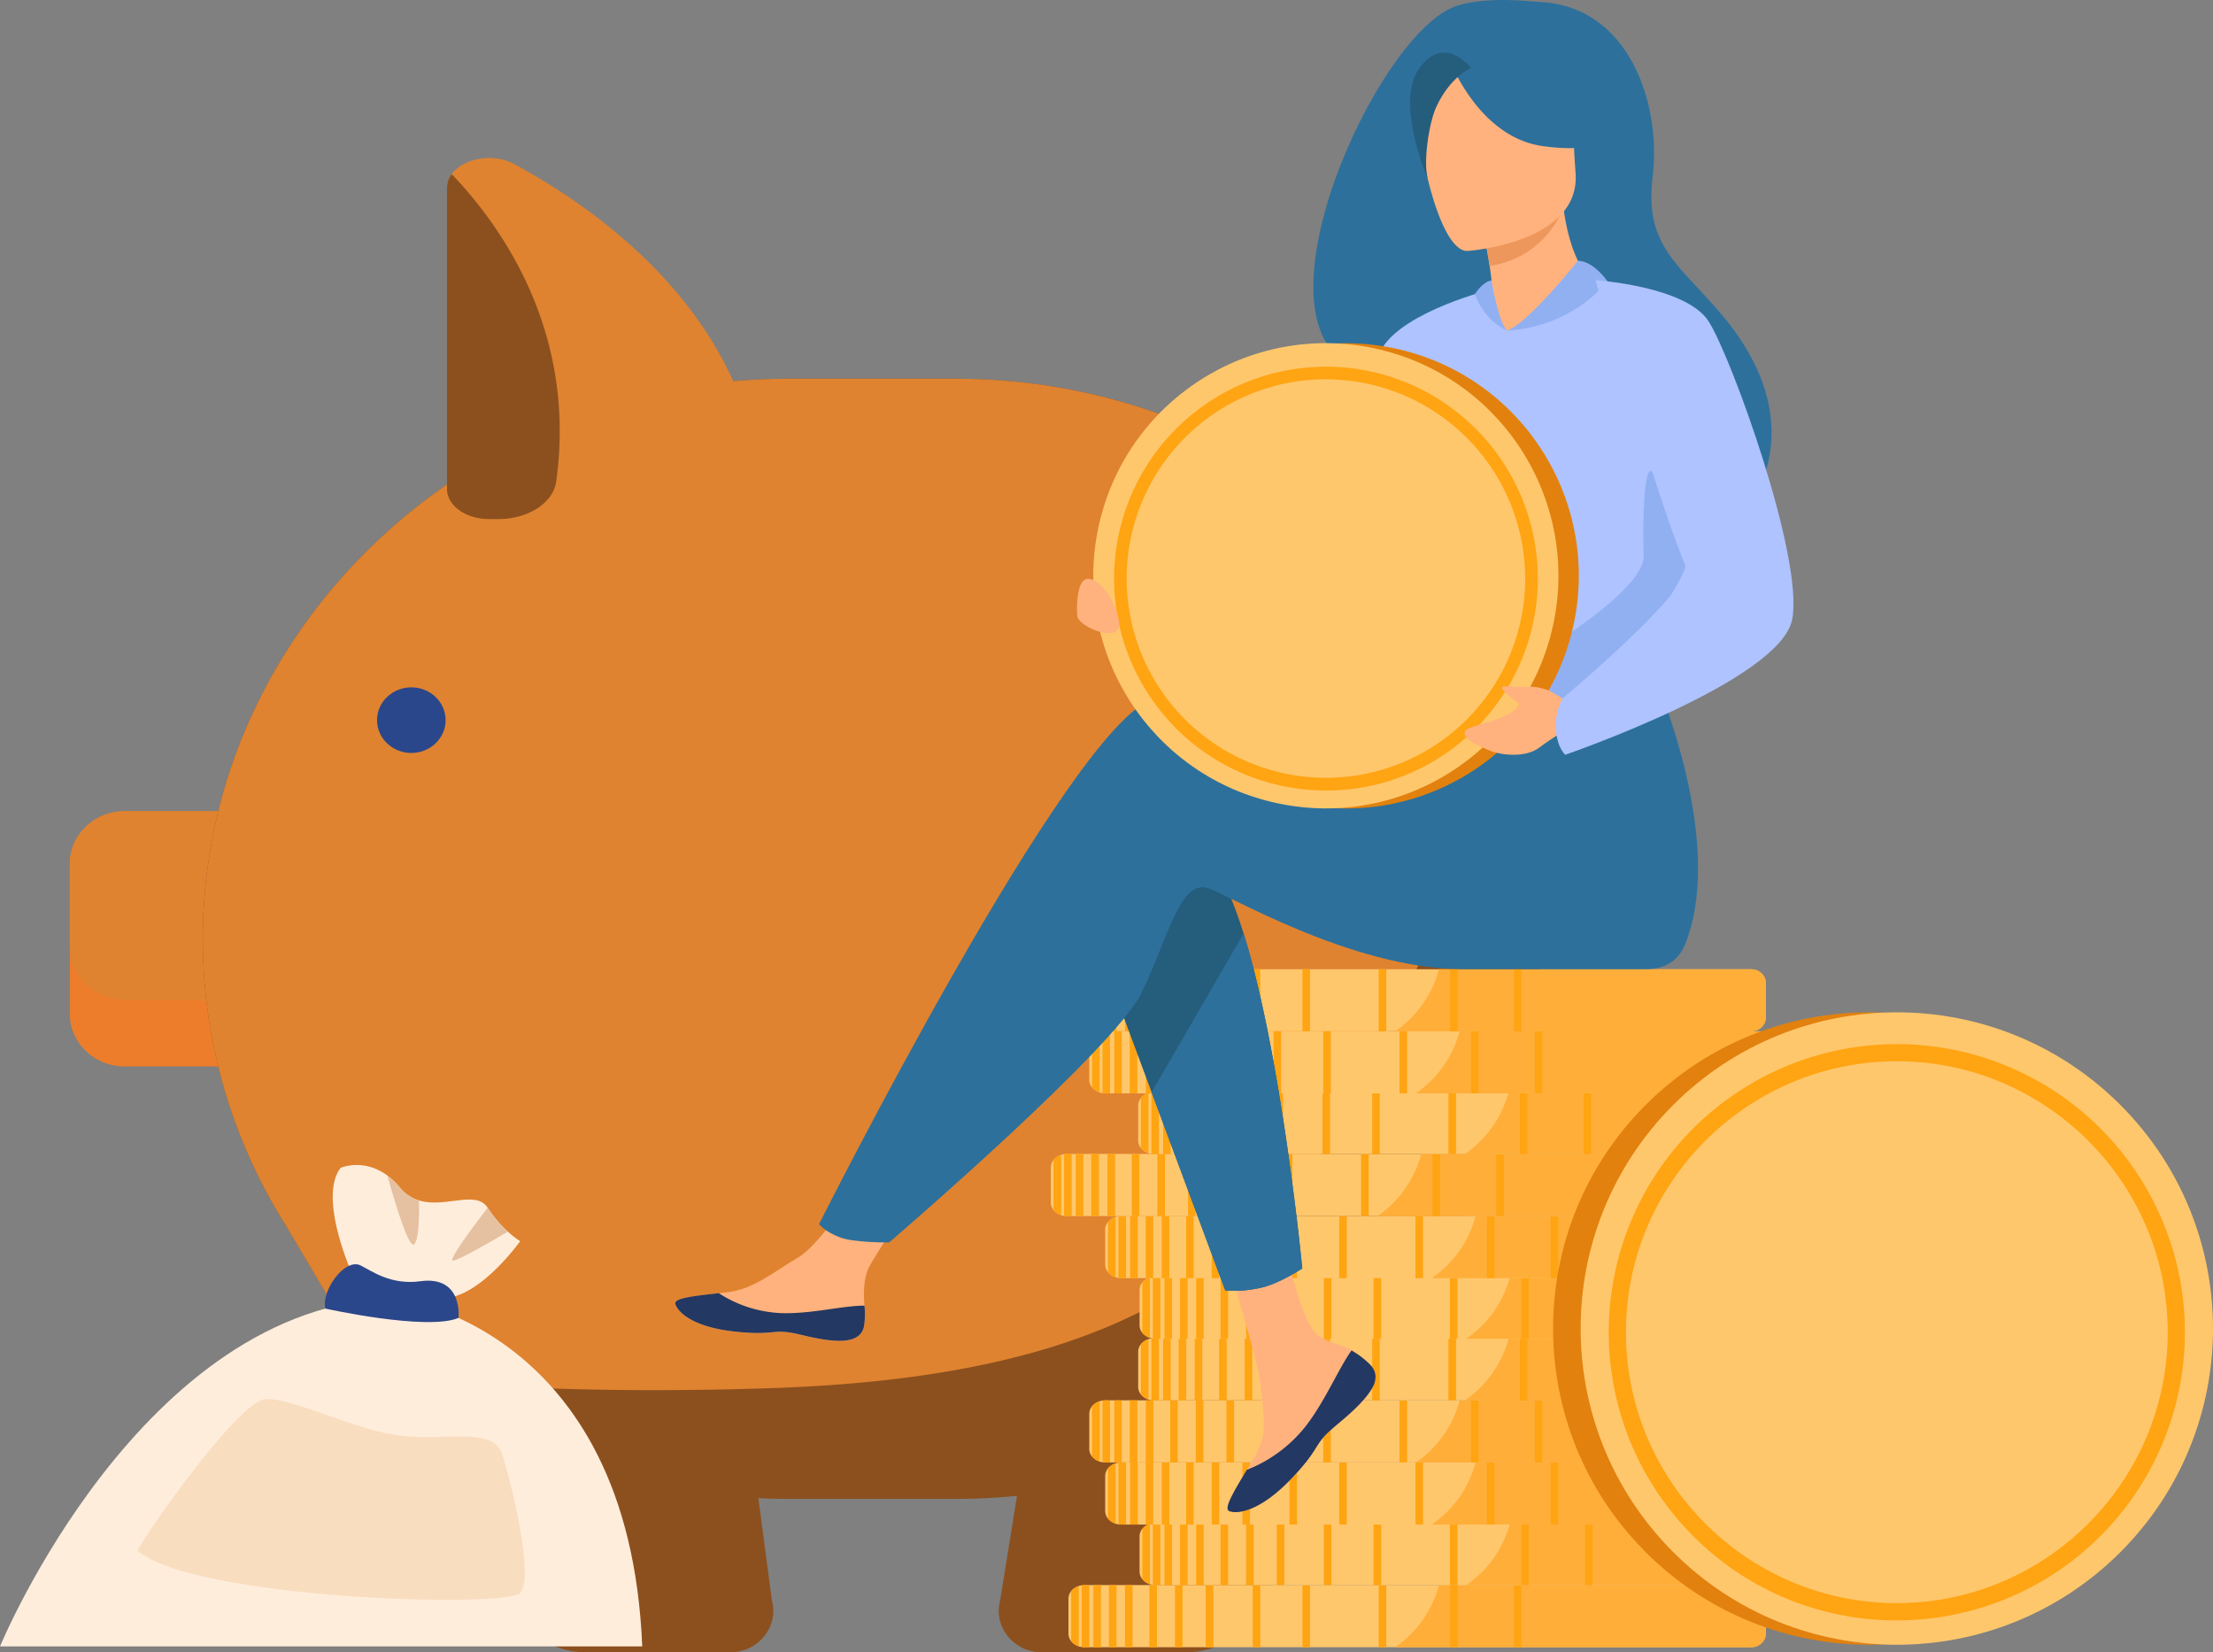 <svg xmlns="http://www.w3.org/2000/svg" viewBox="0 0 1146.36 855.83"><rect x="0" y="0" width="1146.36" height="855.83" fill="#808080" stroke="none"/><defs><style>.cls-1{fill:#ed7d2b;}.cls-2{fill:#df8330;}.cls-3{fill:#8c501f;}.cls-4{fill:#2b478b;}.cls-5{fill:#ffc76c;}.cls-6{fill:#ffae39;}.cls-7{fill:#ffa412;}.cls-8{fill:#e2810e;}.cls-9{fill:#ffeddc;}.cls-10{fill:#e5c1a1;}.cls-11{fill:#f9ddbf;}.cls-12{fill:#ffb27d;}.cls-13{fill:#233862;}.cls-14{fill:#255d7c;}.cls-15{fill:#2d709c;}.cls-16{fill:#aec3ff;}.cls-17{fill:#ed975d;}.cls-18{fill:#91b0f2;}</style></defs><g id="Layer_2" data-name="Layer 2"><g id="_лой_1" data-name="‘лой_1"><path class="cls-1" d="M151.3,447.29v77.95c0,14.92-12.77,27.13-28.37,27.13H64.53c-15.59,0-28.36-12.21-28.36-27.13V447.29c0-14.93,12.77-27.14,28.36-27.14h58.4C138.53,420.15,151.3,432.36,151.3,447.29Z"/><path class="cls-2" d="M151.3,447.29v43.42c0,14.92-12.77,27.14-28.37,27.14H64.53c-15.59,0-28.36-12.22-28.36-27.14V447.29c0-14.93,12.77-27.14,28.36-27.14h58.4C138.53,420.15,151.3,432.36,151.3,447.29Z"/><path class="cls-3" d="M798.35,486.25a276.67,276.67,0,0,1-23.93,112.64c-46.21,104-154.25,177.46-279.36,177.46h-86.7c-5.2,0-10.36-.12-15.51-.37A309.79,309.79,0,0,1,223.34,715.7a297.65,297.65,0,0,1-76-82.14A277.42,277.42,0,0,1,129,373.62c46.19-104,154.23-177.45,279.34-177.45h86.7c113.77,0,213.42,60.73,265.3,150A277.92,277.92,0,0,1,798.35,486.25Z"/><path class="cls-3" d="M546.39,653.19,518.1,828.89c-3.76,13.61,7,26.94,21.69,26.94h74.34c15.94,0,30.54-8.52,37.84-22.07L767.51,613.31Z"/><path class="cls-3" d="M378.11,855.83H303.76c-15.93,0-30.53-8.51-37.83-22.07L194.47,713.08l-47.09-79.52,229.74,22.65,8.3,63.16L392.85,776l7,52.91C403.56,842.5,392.83,855.83,378.11,855.83Z"/><path class="cls-2" d="M752.69,452.72C691.48,621.11,633.55,711.14,398.91,719q-6.82.22-13.49.4c-67,1.75-121.41-.48-162.08-3.67-10.56-.82-20.18-1.72-28.87-2.62l-47.09-79.52A277.42,277.42,0,0,1,129,373.62c46.19-104,154.23-177.45,279.34-177.45h86.7c113.77,0,213.42,60.73,265.3,150C767.55,379.59,761.89,427.41,752.69,452.72Z"/><path class="cls-2" d="M372.6,268.85H253.32c-12,0-21.78-7-21.78-15.61V97.46a12.24,12.24,0,0,1,2.38-7.18c5.84-8.09,21.17-11.43,32.58-5.25C311.79,109.59,386,163,394.33,252.18,395.18,261.2,385.21,268.85,372.6,268.85Z"/><path class="cls-3" d="M258.17,268.85h-4.85c-12,0-21.78-7-21.78-15.61V97.46a12.24,12.24,0,0,1,2.38-7.18,16,16,0,0,1,1.48,1.38c25.91,27.59,63.25,81.8,52.73,157.73C286.6,260.43,273.66,268.85,258.17,268.85Z"/><path class="cls-4" d="M195.3,373c0-9.39,8-17,17.77-17s17.77,7.61,17.77,17-8,17-17.77,17S195.3,382.38,195.3,373Z"/><path class="cls-5" d="M553.46,828v18.16a6.21,6.21,0,0,0,1.43,3.91,8.31,8.31,0,0,0,3.92,2.62,7.65,7.65,0,0,0,1.52.36,8.93,8.93,0,0,0,1.47.12H906.41c4.45,0,8.11-3,8.33-6.65,0-.12,0-.24,0-.36V828c0-.12,0-.24,0-.36-.22-3.69-3.88-6.65-8.33-6.65H561.8a8.93,8.93,0,0,0-1.47.12,7.65,7.65,0,0,0-1.52.36,8.24,8.24,0,0,0-3.92,2.62A6.21,6.21,0,0,0,553.46,828Z"/><path class="cls-6" d="M722.69,853.19H907.31a7.29,7.29,0,0,0,7.43-6.65c0-.12,0-.24,0-.36V828c0-.12,0-.24,0-.36a7.29,7.29,0,0,0-7.43-6.65H745.36A56.5,56.5,0,0,1,722.69,853.19Z"/><rect class="cls-7" x="595.4" y="821.02" width="3.92" height="32.17" transform="translate(1194.71 1674.2) rotate(180)"/><rect class="cls-7" x="608.66" y="821.02" width="3.92" height="32.17" transform="translate(1221.23 1674.2) rotate(180)"/><rect class="cls-7" x="624.55" y="821.02" width="3.92" height="32.17" transform="translate(1253.02 1674.2) rotate(180)"/><rect class="cls-7" x="648.92" y="821.02" width="3.92" height="32.17" transform="translate(1301.76 1674.2) rotate(180)"/><rect class="cls-7" x="674.69" y="821.02" width="3.92" height="32.17" transform="translate(1353.3 1674.2) rotate(180)"/><rect class="cls-7" x="714.2" y="821.02" width="3.92" height="32.17" transform="translate(1432.31 1674.2) rotate(180)"/><rect class="cls-7" x="751.19" y="821.02" width="3.92" height="32.17" transform="translate(1506.29 1674.2) rotate(180)"/><rect class="cls-7" x="784.22" y="821.02" width="3.92" height="32.17" transform="translate(1572.35 1674.2) rotate(180)"/><rect class="cls-7" x="582.78" y="821.02" width="3.92" height="32.17" transform="translate(1169.47 1674.2) rotate(180)"/><rect class="cls-7" x="574.44" y="821.02" width="3.92" height="32.17" transform="translate(1152.8 1674.2) rotate(180)"/><rect class="cls-7" x="566.39" y="821.02" width="3.92" height="32.17" transform="translate(1136.7 1674.2) rotate(180)"/><path class="cls-7" d="M560.33,821.13v31.94a8.93,8.93,0,0,0,1.47.12h2.45V821H561.8A8.93,8.93,0,0,0,560.33,821.13Z"/><path class="cls-7" d="M554.89,824.11v26a8.31,8.31,0,0,0,3.92,2.62V821.49A8.24,8.24,0,0,0,554.89,824.11Z"/><path class="cls-5" d="M590.31,795.84V814a6.15,6.15,0,0,0,1.43,3.91,8.28,8.28,0,0,0,3.91,2.62,9.48,9.48,0,0,0,1.53.36,8.85,8.85,0,0,0,1.47.11H943.26c4.44,0,8.1-3,8.33-6.64V795.48c-.23-3.68-3.89-6.64-8.33-6.64H598.65l-.66,0-.28,0-.31,0-.22,0a9.48,9.48,0,0,0-1.53.36l-.22.08-.21.08-.42.17-.24.11-.21.1-.39.21-.43.27a3.62,3.62,0,0,0-.32.22h0l-.21.16a7.72,7.72,0,0,0-.61.53,1.21,1.21,0,0,0-.16.16,1.29,1.29,0,0,0-.16.17c-.11.12-.22.23-.31.35A6.17,6.17,0,0,0,590.31,795.84Z"/><path class="cls-6" d="M759.53,821H944.15a7.29,7.29,0,0,0,7.44-6.64V795.48a7.3,7.3,0,0,0-7.44-6.64H782.21l-.23.8A56.23,56.23,0,0,1,759.53,821Z"/><rect class="cls-7" x="632.24" y="788.84" width="3.92" height="32.17" transform="translate(1268.4 1609.86) rotate(180)"/><rect class="cls-7" x="645.5" y="788.84" width="3.92" height="32.17" transform="translate(1294.92 1609.86) rotate(180)"/><rect class="cls-7" x="661.4" y="788.84" width="3.92" height="32.17" transform="translate(1326.72 1609.86) rotate(180)"/><rect class="cls-7" x="685.77" y="788.84" width="3.92" height="32.17" transform="translate(1375.45 1609.86) rotate(180)"/><rect class="cls-7" x="711.54" y="788.84" width="3.92" height="32.17" transform="translate(1426.99 1609.86) rotate(180)"/><rect class="cls-7" x="751.04" y="788.84" width="3.92" height="32.17" transform="translate(1506.01 1609.86) rotate(180)"/><rect class="cls-7" x="788.03" y="788.84" width="3.92" height="32.17" transform="translate(1579.99 1609.86) rotate(180)"/><rect class="cls-7" x="821.06" y="788.84" width="3.92" height="32.17" transform="translate(1646.04 1609.86) rotate(180)"/><rect class="cls-7" x="619.62" y="788.84" width="3.92" height="32.17" transform="translate(1243.16 1609.86) rotate(180)"/><rect class="cls-7" x="611.29" y="788.84" width="3.92" height="32.17" transform="translate(1226.49 1609.86) rotate(180)"/><rect class="cls-7" x="603.24" y="788.84" width="3.92" height="32.17" transform="translate(1210.39 1609.86) rotate(180)"/><path class="cls-7" d="M597.18,789V820.9a10.17,10.17,0,0,0,1.47.11h2.45V788.84h-2.45A10.17,10.17,0,0,0,597.18,789Z"/><path class="cls-7" d="M591.74,791.93v26a8.28,8.28,0,0,0,3.91,2.62V789.31A8.35,8.35,0,0,0,591.74,791.93Z"/><path class="cls-5" d="M572.5,764.47v18.16a6.19,6.19,0,0,0,1.43,3.91,8.31,8.31,0,0,0,3.92,2.62,7.65,7.65,0,0,0,1.52.36,8.93,8.93,0,0,0,1.47.12H925.45a9.57,9.57,0,0,0,3.85-.8,7.14,7.14,0,0,0,4.45-5.53,1.73,1.73,0,0,0,0-.32c0-.12,0-.24,0-.36V764.47c0-.12,0-.24,0-.36-.22-3.69-3.88-6.65-8.33-6.65H580.84a8.93,8.93,0,0,0-1.47.12,7.65,7.65,0,0,0-1.52.36,8.31,8.31,0,0,0-3.92,2.62A6.21,6.21,0,0,0,572.5,764.47Z"/><path class="cls-6" d="M741.73,789.64H926.35a7.73,7.73,0,0,0,3.43-.8,7,7,0,0,0,4-5.53,1.73,1.73,0,0,0,0-.32c0-.12,0-.24,0-.36V764.47c0-.12,0-.24,0-.36a7.29,7.29,0,0,0-7.43-6.65h-162a56.47,56.47,0,0,1-21.54,31.38Z"/><rect class="cls-7" x="614.44" y="757.47" width="3.92" height="32.17" transform="translate(1232.79 1547.1) rotate(180)"/><rect class="cls-7" x="627.7" y="757.47" width="3.92" height="32.17" transform="translate(1259.31 1547.1) rotate(180)"/><rect class="cls-7" x="643.59" y="757.47" width="3.92" height="32.17" transform="translate(1291.1 1547.1) rotate(180)"/><rect class="cls-7" x="667.96" y="757.47" width="3.92" height="32.17" transform="translate(1339.84 1547.1) rotate(180)"/><rect class="cls-7" x="693.73" y="757.47" width="3.92" height="32.17" transform="translate(1391.38 1547.1) rotate(180)"/><rect class="cls-7" x="733.24" y="757.47" width="3.92" height="32.17" transform="translate(1470.39 1547.1) rotate(180)"/><rect class="cls-7" x="770.23" y="757.47" width="3.92" height="32.17" transform="translate(1544.37 1547.1) rotate(180)"/><rect class="cls-7" x="803.26" y="757.47" width="3.92" height="32.17" transform="translate(1610.43 1547.1) rotate(180)"/><rect class="cls-7" x="601.82" y="757.47" width="3.92" height="32.17" transform="translate(1207.55 1547.1) rotate(180)"/><rect class="cls-7" x="593.48" y="757.47" width="3.92" height="32.17" transform="translate(1190.88 1547.1) rotate(180)"/><rect class="cls-7" x="585.43" y="757.47" width="3.92" height="32.17" transform="translate(1174.78 1547.1) rotate(180)"/><path class="cls-7" d="M579.37,757.58v31.94a8.93,8.93,0,0,0,1.47.12h2.45V757.46h-2.45A8.93,8.93,0,0,0,579.37,757.58Z"/><path class="cls-7" d="M573.93,760.56v26a8.31,8.31,0,0,0,3.92,2.62V757.94A8.24,8.24,0,0,0,573.93,760.56Z"/><path class="cls-5" d="M564.25,732.3v18.16a6.21,6.21,0,0,0,1.43,3.91,8.28,8.28,0,0,0,3.91,2.62,9.48,9.48,0,0,0,1.53.36,8.85,8.85,0,0,0,1.47.11H917.2c4.44,0,8.1-3,8.33-6.64,0-.12,0-.24,0-.36V732.3c0-.12,0-.24,0-.37-.21-3.41-3.36-6.19-7.35-6.59-.32,0-.65-.05-1-.05H572.59a8.84,8.84,0,0,0-1.47.12,7.75,7.75,0,0,0-1.53.36,8.21,8.21,0,0,0-3.91,2.62A6.19,6.19,0,0,0,564.25,732.3Z"/><path class="cls-6" d="M733.47,757.46H918.09a7.29,7.29,0,0,0,7.44-6.64c0-.12,0-.24,0-.36V732.3c0-.12,0-.24,0-.37a7.24,7.24,0,0,0-6.56-6.59,8.33,8.33,0,0,0-.88-.05h-162a.43.43,0,0,1,0,.05A56.37,56.37,0,0,1,733.47,757.46Z"/><rect class="cls-7" x="606.18" y="725.29" width="3.92" height="32.17" transform="translate(1216.28 1482.76) rotate(180)"/><rect class="cls-7" x="619.44" y="725.29" width="3.92" height="32.17" transform="translate(1242.8 1482.76) rotate(180)"/><rect class="cls-7" x="635.34" y="725.29" width="3.92" height="32.17" transform="translate(1274.59 1482.76) rotate(180)"/><rect class="cls-7" x="659.71" y="725.29" width="3.92" height="32.17" transform="translate(1323.33 1482.76) rotate(180)"/><rect class="cls-7" x="685.48" y="725.29" width="3.92" height="32.17" transform="translate(1374.87 1482.76) rotate(180)"/><rect class="cls-7" x="724.98" y="725.29" width="3.92" height="32.17" transform="translate(1453.88 1482.76) rotate(180)"/><rect class="cls-7" x="761.97" y="725.29" width="3.92" height="32.17" transform="translate(1527.87 1482.76) rotate(180)"/><rect class="cls-7" x="795" y="725.29" width="3.92" height="32.17" transform="translate(1593.92 1482.76) rotate(180)"/><rect class="cls-7" x="593.56" y="725.29" width="3.92" height="32.17" transform="translate(1191.04 1482.76) rotate(180)"/><rect class="cls-7" x="585.23" y="725.29" width="3.92" height="32.17" transform="translate(1174.37 1482.76) rotate(180)"/><rect class="cls-7" x="577.17" y="725.29" width="3.92" height="32.17" transform="translate(1158.27 1482.76) rotate(180)"/><path class="cls-7" d="M571.12,725.4v32a10.07,10.07,0,0,0,1.47.11H575V725.29h-2.45A10.07,10.07,0,0,0,571.12,725.4Z"/><path class="cls-7" d="M565.68,728.38v26a8.28,8.28,0,0,0,3.91,2.62V725.76A8.35,8.35,0,0,0,565.68,728.38Z"/><path class="cls-5" d="M589.59,700.17v18.17a6.2,6.2,0,0,0,1.42,3.91,8.31,8.31,0,0,0,3.92,2.62,9.61,9.61,0,0,0,1.52.36l.49.06.27,0H942.53c4.45,0,8.11-3,8.33-6.64,0-.12,0-.24,0-.36V700.17c0-.12,0-.24,0-.36a2.83,2.83,0,0,0,0-.29c-.33-3-2.9-5.41-6.25-6.13l-.25,0a9.83,9.83,0,0,0-1.81-.17H597.92c-.25,0-.5,0-.74,0l-.34,0h0l-.39,0a9.61,9.61,0,0,0-1.52.36,8.33,8.33,0,0,0-3.92,2.63A6.17,6.17,0,0,0,589.59,700.17Z"/><path class="cls-6" d="M758.81,725.34H943.43a7.28,7.28,0,0,0,7.43-6.64c0-.12,0-.24,0-.36V700.17c0-.12,0-.24,0-.36a2.83,2.83,0,0,0,0-.29,7.18,7.18,0,0,0-5.78-6.17l-.31-.07a8.2,8.2,0,0,0-1.32-.11H781.48a2,2,0,0,1-.07.23,56.33,56.33,0,0,1-22.53,31.89Z"/><rect class="cls-7" x="631.52" y="693.17" width="3.92" height="32.17" transform="translate(1266.95 1418.52) rotate(180)"/><rect class="cls-7" x="644.78" y="693.17" width="3.92" height="32.17" transform="translate(1293.47 1418.52) rotate(180)"/><rect class="cls-7" x="660.67" y="693.17" width="3.92" height="32.17" transform="translate(1325.27 1418.52) rotate(180)"/><rect class="cls-7" x="685.04" y="693.17" width="3.92" height="32.17" transform="translate(1374.01 1418.52) rotate(180)"/><rect class="cls-7" x="710.81" y="693.17" width="3.92" height="32.17" transform="translate(1425.54 1418.52) rotate(180)"/><rect class="cls-7" x="750.32" y="693.17" width="3.92" height="32.17" transform="translate(1504.56 1418.52) rotate(180)"/><rect class="cls-7" x="787.31" y="693.17" width="3.92" height="32.17" transform="translate(1578.54 1418.52) rotate(180)"/><rect class="cls-7" x="820.34" y="693.17" width="3.92" height="32.17" transform="translate(1644.59 1418.52) rotate(180)"/><rect class="cls-7" x="618.9" y="693.17" width="3.92" height="32.17" transform="translate(1241.71 1418.52) rotate(180)"/><rect class="cls-7" x="610.56" y="693.17" width="3.92" height="32.17" transform="translate(1225.04 1418.52) rotate(180)"/><rect class="cls-7" x="602.51" y="693.17" width="3.92" height="32.17" transform="translate(1208.94 1418.52) rotate(180)"/><path class="cls-7" d="M596.45,693.28v32a10.17,10.17,0,0,0,1.47.11h2.45V693.17h-2.45A10.17,10.17,0,0,0,596.45,693.28Z"/><path class="cls-7" d="M591,696.26v26a8.31,8.31,0,0,0,3.92,2.62V693.64A8.38,8.38,0,0,0,591,696.26Z"/><path class="cls-5" d="M590.31,668.23V686.4a6.15,6.15,0,0,0,1.43,3.91,8.35,8.35,0,0,0,3.91,2.62,7.67,7.67,0,0,0,1.19.3h0l.33.06a10.07,10.07,0,0,0,1.47.11H943.26a9.64,9.64,0,0,0,1.08-.06l.41-.06c3.74-.56,6.64-3.26,6.84-6.52V667.87c-.23-3.68-3.89-6.64-8.33-6.64H598.65l-.66,0-.28,0-.31,0-.22,0a9.48,9.48,0,0,0-1.53.36l-.22.07-.21.08-.42.17-.45.22-.39.21a3.87,3.87,0,0,0-.43.27,2.27,2.27,0,0,0-.32.22h0l-.21.16a7.6,7.6,0,0,0-.61.52l-.16.17a1.29,1.29,0,0,0-.16.17,3.38,3.38,0,0,0-.31.35A6.15,6.15,0,0,0,590.31,668.23Z"/><path class="cls-6" d="M759.53,693.4H944.59l.47,0a7.23,7.23,0,0,0,6.53-6.59V667.87a7.3,7.3,0,0,0-7.44-6.64H782.21c-.08.26-.15.53-.23.79a56.29,56.29,0,0,1-22.12,31.15Z"/><rect class="cls-7" x="632.24" y="661.23" width="3.92" height="32.17" transform="translate(1268.4 1354.63) rotate(180)"/><rect class="cls-7" x="645.5" y="661.23" width="3.92" height="32.17" transform="translate(1294.92 1354.63) rotate(180)"/><rect class="cls-7" x="661.4" y="661.23" width="3.92" height="32.17" transform="translate(1326.72 1354.63) rotate(180)"/><rect class="cls-7" x="685.77" y="661.23" width="3.92" height="32.17" transform="translate(1375.45 1354.63) rotate(180)"/><rect class="cls-7" x="711.54" y="661.23" width="3.92" height="32.17" transform="translate(1426.99 1354.63) rotate(180)"/><rect class="cls-7" x="751.04" y="661.23" width="3.92" height="32.17" transform="translate(1506.01 1354.63) rotate(180)"/><rect class="cls-7" x="788.03" y="661.23" width="3.92" height="32.17" transform="translate(1579.99 1354.63) rotate(180)"/><rect class="cls-7" x="821.06" y="661.23" width="3.92" height="32.17" transform="translate(1646.04 1354.63) rotate(180)"/><rect class="cls-7" x="619.62" y="661.23" width="3.92" height="32.17" transform="translate(1243.16 1354.63) rotate(180)"/><rect class="cls-7" x="611.29" y="661.23" width="3.92" height="32.17" transform="translate(1226.49 1354.63) rotate(180)"/><rect class="cls-7" x="603.24" y="661.23" width="3.92" height="32.17" transform="translate(1210.39 1354.63) rotate(180)"/><path class="cls-7" d="M597.18,661.34v31.95a10.17,10.17,0,0,0,1.47.11h2.45V661.23h-2.45A10.17,10.17,0,0,0,597.18,661.34Z"/><path class="cls-7" d="M591.74,664.32v26a8.35,8.35,0,0,0,3.91,2.62V661.7A8.28,8.28,0,0,0,591.74,664.32Z"/><path class="cls-5" d="M572.5,636.85V655a6.21,6.21,0,0,0,1.43,3.91,8.31,8.31,0,0,0,3.92,2.62,9.36,9.36,0,0,0,1.52.36,10.17,10.17,0,0,0,1.47.11H925.45a9.57,9.57,0,0,0,3.85-.79,7.14,7.14,0,0,0,4.45-5.54,1.63,1.63,0,0,0,0-.31c0-.12,0-.24,0-.36V636.85c0-.12,0-.24,0-.36-.22-3.68-3.88-6.64-8.33-6.64H580.84a10.17,10.17,0,0,0-1.47.11,9.36,9.36,0,0,0-1.52.36,8.38,8.38,0,0,0-3.92,2.62A6.21,6.21,0,0,0,572.5,636.85Z"/><path class="cls-6" d="M741.73,662H926.35a7.72,7.72,0,0,0,3.43-.79,7,7,0,0,0,4-5.54,1.63,1.63,0,0,0,0-.31c0-.12,0-.24,0-.36V636.85c0-.12,0-.24,0-.36a7.29,7.29,0,0,0-7.43-6.64h-162a56.5,56.5,0,0,1-21.54,31.38C742.49,661.5,742.11,661.76,741.73,662Z"/><rect class="cls-7" x="614.44" y="629.85" width="3.92" height="32.17" transform="translate(1232.79 1291.88) rotate(180)"/><rect class="cls-7" x="627.7" y="629.85" width="3.92" height="32.17" transform="translate(1259.31 1291.88) rotate(180)"/><rect class="cls-7" x="643.59" y="629.85" width="3.92" height="32.17" transform="translate(1291.1 1291.88) rotate(180)"/><rect class="cls-7" x="667.96" y="629.85" width="3.92" height="32.17" transform="translate(1339.84 1291.88) rotate(180)"/><rect class="cls-7" x="693.73" y="629.85" width="3.92" height="32.17" transform="translate(1391.38 1291.88) rotate(180)"/><rect class="cls-7" x="733.24" y="629.85" width="3.92" height="32.17" transform="translate(1470.39 1291.88) rotate(180)"/><rect class="cls-7" x="770.23" y="629.85" width="3.92" height="32.17" transform="translate(1544.37 1291.88) rotate(180)"/><rect class="cls-7" x="803.26" y="629.85" width="3.92" height="32.17" transform="translate(1610.43 1291.88) rotate(180)"/><rect class="cls-7" x="601.82" y="629.85" width="3.92" height="32.17" transform="translate(1207.55 1291.88) rotate(180)"/><rect class="cls-7" x="593.48" y="629.85" width="3.92" height="32.17" transform="translate(1190.88 1291.88) rotate(180)"/><rect class="cls-7" x="585.43" y="629.85" width="3.92" height="32.17" transform="translate(1174.78 1291.88) rotate(180)"/><path class="cls-7" d="M579.37,630v31.95a10.17,10.17,0,0,0,1.47.11h2.45V629.85h-2.45A10.17,10.17,0,0,0,579.37,630Z"/><path class="cls-7" d="M573.93,632.94v26a8.31,8.31,0,0,0,3.92,2.62V630.32A8.38,8.38,0,0,0,573.93,632.94Z"/><path class="cls-5" d="M544.34,604.68v18.17a6.21,6.21,0,0,0,1.43,3.91,8.38,8.38,0,0,0,3.92,2.62,9.36,9.36,0,0,0,1.52.36,10.17,10.17,0,0,0,1.47.11H897.29c4.44,0,8.1-3,8.33-6.64,0-.12,0-.24,0-.36V604.68c0-.12,0-.24,0-.36-.21-3.4-3.36-6.19-7.34-6.59-.32,0-.66-.05-1-.05H552.68a10.17,10.17,0,0,0-1.47.11,9.36,9.36,0,0,0-1.52.36,8.38,8.38,0,0,0-3.92,2.62A6.21,6.21,0,0,0,544.34,604.68Z"/><path class="cls-6" d="M713.56,629.85H898.19a7.29,7.29,0,0,0,7.43-6.64c0-.12,0-.24,0-.36V604.68c0-.12,0-.24,0-.36a7.23,7.23,0,0,0-6.55-6.59,8.65,8.65,0,0,0-.88-.05h-162l0,.05A56.35,56.35,0,0,1,713.56,629.85Z"/><rect class="cls-7" x="586.27" y="597.68" width="3.92" height="32.17" transform="translate(1176.47 1227.53) rotate(180)"/><rect class="cls-7" x="599.53" y="597.68" width="3.92" height="32.17" transform="translate(1202.98 1227.53) rotate(180)"/><rect class="cls-7" x="615.43" y="597.68" width="3.92" height="32.17" transform="translate(1234.78 1227.53) rotate(180)"/><rect class="cls-7" x="639.8" y="597.68" width="3.92" height="32.17" transform="translate(1283.52 1227.53) rotate(180)"/><rect class="cls-7" x="665.57" y="597.68" width="3.92" height="32.17" transform="translate(1335.06 1227.53) rotate(180)"/><rect class="cls-7" x="705.08" y="597.68" width="3.92" height="32.17" transform="translate(1414.07 1227.53) rotate(180)"/><rect class="cls-7" x="742.07" y="597.68" width="3.92" height="32.17" transform="translate(1488.05 1227.53) rotate(180)"/><rect class="cls-7" x="775.1" y="597.68" width="3.92" height="32.17" transform="translate(1554.11 1227.53) rotate(180)"/><rect class="cls-7" x="573.65" y="597.68" width="3.92" height="32.17" transform="translate(1151.23 1227.53) rotate(180)"/><rect class="cls-7" x="565.32" y="597.68" width="3.92" height="32.17" transform="translate(1134.55 1227.53) rotate(180)"/><rect class="cls-7" x="557.27" y="597.68" width="3.92" height="32.17" transform="translate(1118.45 1227.53) rotate(180)"/><path class="cls-7" d="M551.21,597.79v32a10.17,10.17,0,0,0,1.47.11h2.45V597.68h-2.45A10.17,10.17,0,0,0,551.21,597.79Z"/><path class="cls-7" d="M545.77,600.77v26a8.35,8.35,0,0,0,3.91,2.62V598.15A8.35,8.35,0,0,0,545.77,600.77Z"/><path class="cls-5" d="M589.59,572.56v18.17a6.2,6.2,0,0,0,1.42,3.91,8.38,8.38,0,0,0,3.92,2.62,9.61,9.61,0,0,0,1.52.36l.49.06.38,0H942.53c4.45,0,8.11-3,8.33-6.64,0-.12,0-.24,0-.36V572.56c0-.12,0-.24,0-.36-.22-3.68-3.88-6.64-8.33-6.64h-345c-.35,0-.69,0-1,.1a9.61,9.61,0,0,0-1.52.36c-.25.08-.5.17-.73.27l-.42.2,0,0-.42.22-.07,0c-.13.07-.25.15-.37.23a6.27,6.27,0,0,0-.83.6l-.24.21,0,0a.86.86,0,0,0-.14.13l0,0a2.83,2.83,0,0,0-.24.25l-.34.38A6.2,6.2,0,0,0,589.59,572.56Z"/><path class="cls-6" d="M758.81,597.73H943.43a7.29,7.29,0,0,0,7.43-6.64c0-.12,0-.24,0-.36V572.56c0-.12,0-.24,0-.36a7.29,7.29,0,0,0-7.43-6.64H781.48c-.07.24-.13.49-.21.74a56.31,56.31,0,0,1-22.39,31.38Z"/><rect class="cls-7" x="631.52" y="565.56" width="3.92" height="32.17" transform="translate(1266.95 1163.29) rotate(180)"/><rect class="cls-7" x="644.78" y="565.56" width="3.92" height="32.17" transform="translate(1293.47 1163.29) rotate(180)"/><rect class="cls-7" x="660.67" y="565.56" width="3.92" height="32.17" transform="translate(1325.27 1163.29) rotate(180)"/><rect class="cls-7" x="685.04" y="565.56" width="3.92" height="32.17" transform="translate(1374.01 1163.29) rotate(180)"/><rect class="cls-7" x="710.81" y="565.56" width="3.92" height="32.17" transform="translate(1425.54 1163.29) rotate(180)"/><rect class="cls-7" x="750.32" y="565.56" width="3.92" height="32.17" transform="translate(1504.56 1163.29) rotate(180)"/><rect class="cls-7" x="787.31" y="565.56" width="3.92" height="32.17" transform="translate(1578.54 1163.29) rotate(180)"/><rect class="cls-7" x="820.34" y="565.56" width="3.92" height="32.17" transform="translate(1644.59 1163.29) rotate(180)"/><rect class="cls-7" x="618.9" y="565.56" width="3.92" height="32.17" transform="translate(1241.71 1163.29) rotate(180)"/><rect class="cls-7" x="610.56" y="565.56" width="3.92" height="32.17" transform="translate(1225.04 1163.29) rotate(180)"/><rect class="cls-7" x="602.51" y="565.56" width="3.92" height="32.17" transform="translate(1208.94 1163.29) rotate(180)"/><path class="cls-7" d="M596.45,565.67v32a10.17,10.17,0,0,0,1.47.11h2.45V565.56h-2.45A10.17,10.17,0,0,0,596.45,565.67Z"/><path class="cls-7" d="M591,568.65v26a8.38,8.38,0,0,0,3.92,2.62V566A8.31,8.31,0,0,0,591,568.65Z"/><path class="cls-5" d="M564.25,541.13V559.3a6.21,6.21,0,0,0,1.43,3.91,8.28,8.28,0,0,0,3.91,2.62,9.48,9.48,0,0,0,1.53.36,10.07,10.07,0,0,0,1.47.11H917.2a9.64,9.64,0,0,0,3.72-.74A7.17,7.17,0,0,0,925.5,560l0-.29c0-.12,0-.24,0-.36V541.13c0-.12,0-.24,0-.36-.21-3.41-3.36-6.19-7.35-6.59-.32,0-.65,0-1,0H572.59a10.07,10.07,0,0,0-1.47.11,9.48,9.48,0,0,0-1.53.36,8.35,8.35,0,0,0-3.91,2.62A6.21,6.21,0,0,0,564.25,541.13Z"/><path class="cls-6" d="M733.47,566.3H918.09a7.77,7.77,0,0,0,3.32-.74A7,7,0,0,0,925.5,560l0-.29c0-.12,0-.24,0-.36V541.13c0-.12,0-.24,0-.36a7.24,7.24,0,0,0-6.56-6.59,8.33,8.33,0,0,0-.88,0h-162a.43.43,0,0,1,0,0,56.48,56.48,0,0,1-21.6,31.38C734.19,565.81,733.83,566.06,733.47,566.3Z"/><rect class="cls-7" x="606.18" y="534.13" width="3.92" height="32.17" transform="translate(1216.28 1100.43) rotate(180)"/><rect class="cls-7" x="619.44" y="534.13" width="3.92" height="32.17" transform="translate(1242.8 1100.43) rotate(180)"/><rect class="cls-7" x="635.34" y="534.13" width="3.92" height="32.17" transform="translate(1274.59 1100.43) rotate(180)"/><rect class="cls-7" x="659.71" y="534.13" width="3.92" height="32.17" transform="translate(1323.33 1100.43) rotate(180)"/><rect class="cls-7" x="685.48" y="534.13" width="3.92" height="32.17" transform="translate(1374.87 1100.43) rotate(180)"/><rect class="cls-7" x="724.98" y="534.13" width="3.92" height="32.17" transform="translate(1453.88 1100.43) rotate(180)"/><rect class="cls-7" x="761.97" y="534.13" width="3.92" height="32.17" transform="translate(1527.87 1100.43) rotate(180)"/><rect class="cls-7" x="795" y="534.13" width="3.92" height="32.17" transform="translate(1593.92 1100.43) rotate(180)"/><rect class="cls-7" x="593.56" y="534.13" width="3.92" height="32.17" transform="translate(1191.04 1100.43) rotate(180)"/><rect class="cls-7" x="585.23" y="534.13" width="3.92" height="32.17" transform="translate(1174.37 1100.43) rotate(180)"/><rect class="cls-7" x="577.17" y="534.13" width="3.92" height="32.17" transform="translate(1158.27 1100.43) rotate(180)"/><path class="cls-7" d="M571.12,534.24v32a10.07,10.07,0,0,0,1.47.11H575V534.13h-2.45A10.07,10.07,0,0,0,571.12,534.24Z"/><path class="cls-7" d="M565.68,537.22v26a8.28,8.28,0,0,0,3.91,2.62V534.6A8.35,8.35,0,0,0,565.68,537.22Z"/><path class="cls-5" d="M553.46,509v18.17a6.21,6.21,0,0,0,1.43,3.91,8.31,8.31,0,0,0,3.92,2.62,9.36,9.36,0,0,0,1.52.36l.49.06.27,0,.27,0h345c4.45,0,8.11-3,8.33-6.64,0-.12,0-.24,0-.36V509c0-.12,0-.24,0-.36-.22-3.68-3.88-6.64-8.33-6.64H561.8a10.17,10.17,0,0,0-1.47.11,9.36,9.36,0,0,0-1.52.36,8.38,8.38,0,0,0-3.92,2.62A6.21,6.21,0,0,0,553.46,509Z"/><path class="cls-6" d="M722.69,534.18H907.31a7.29,7.29,0,0,0,7.43-6.64c0-.12,0-.24,0-.36V509c0-.12,0-.24,0-.36a7.29,7.29,0,0,0-7.43-6.64H745.36a56.37,56.37,0,0,1-22.6,32.12Z"/><rect class="cls-7" x="595.4" y="502.01" width="3.92" height="32.17" transform="translate(1194.71 1036.19) rotate(180)"/><rect class="cls-7" x="608.66" y="502.01" width="3.92" height="32.17" transform="translate(1221.23 1036.19) rotate(180)"/><rect class="cls-7" x="624.55" y="502.01" width="3.92" height="32.17" transform="translate(1253.02 1036.19) rotate(180)"/><rect class="cls-7" x="648.92" y="502.01" width="3.92" height="32.17" transform="translate(1301.76 1036.19) rotate(180)"/><rect class="cls-7" x="674.69" y="502.01" width="3.92" height="32.17" transform="translate(1353.3 1036.19) rotate(180)"/><rect class="cls-7" x="714.2" y="502.01" width="3.92" height="32.17" transform="translate(1432.31 1036.19) rotate(180)"/><rect class="cls-7" x="751.19" y="502.01" width="3.92" height="32.17" transform="translate(1506.29 1036.19) rotate(180)"/><rect class="cls-7" x="784.22" y="502.01" width="3.92" height="32.17"/><rect class="cls-7" x="582.78" y="502.01" width="3.92" height="32.17" transform="translate(1169.47 1036.19) rotate(180)"/><rect class="cls-7" x="574.44" y="502.01" width="3.92" height="32.17" transform="translate(1152.8 1036.19) rotate(180)"/><rect class="cls-7" x="566.39" y="502.01" width="3.92" height="32.17" transform="translate(1136.7 1036.19) rotate(180)"/><path class="cls-7" d="M560.33,502.12v32a10.17,10.17,0,0,0,1.47.11h2.45V502H561.8A10.17,10.17,0,0,0,560.33,502.12Z"/><path class="cls-7" d="M554.89,505.1v26a8.38,8.38,0,0,0,3.92,2.62V502.48A8.31,8.31,0,0,0,554.89,505.1Z"/><circle class="cls-8" cx="968.29" cy="688.11" r="163.78" transform="translate(-202.96 886.23) rotate(-45)"/><circle class="cls-5" cx="982.58" cy="688.11" r="163.78" transform="translate(-198.78 896.33) rotate(-45)"/><path class="cls-7" d="M877.06,795.56a149.23,149.23,0,1,1,105.52,43.7A148.27,148.27,0,0,1,877.06,795.56ZM842.26,690c0,77.37,63,140.32,140.32,140.32s140.32-63,140.32-140.32-63-140.32-140.32-140.32S842.26,612.67,842.26,690Z"/><path class="cls-9" d="M269.46,642.86s-20.67,29.09-39.62,29.5-47.78-13.49-47.78-13.49-17.39-38.77-5.59-54c0,0,11.83-5.19,24.21,4a37.47,37.47,0,0,1,6.4,6.14,20.33,20.33,0,0,0,9.95,6.74c13.52,4.12,29.57-5.56,35.57,3.78a63.48,63.48,0,0,0,10.45,12.37A47.59,47.59,0,0,0,269.46,642.86Z"/><path class="cls-9" d="M0,852.75s73.05-177,204.55-180.39c0,0,121.39,13.49,128.13,180.39Z"/><path class="cls-4" d="M168.53,677.77s52.71,11.72,69,4.83c0,0,2.46-22-19.74-19-15.19,2.11-25.09-5.19-30.91-8.15C178.62,651.31,166.34,668.55,168.53,677.77Z"/><path class="cls-10" d="M214.4,644.54c-3.37,2.53-13.72-35.64-13.72-35.64a37.47,37.47,0,0,1,6.4,6.14,20.33,20.33,0,0,0,9.95,6.74C217.06,622.89,217.67,642.08,214.4,644.54Z"/><path class="cls-10" d="M263.05,637.93c-.74.44-25.11,15-28.42,15s18-27.41,18-27.41A63.48,63.48,0,0,0,263.05,637.93Z"/><path class="cls-11" d="M71.37,803.3c-1.35-1.16,51.7-78.12,66.31-78.68s47.44,16.86,71.21,19.11,46.8-4.5,51.3,9.55,16.86,63.86,9.27,71.83S100.54,828.22,71.37,803.3Z"/><path class="cls-12" d="M710.22,707.3c2.53,2.9,2.85,6.14,1.6,9.61a.09.09,0,0,1,0,.05c-2.32,6.4-10,13.56-18.87,20.71q-1.71,1.37-3,2.52c-.23.2-.47.41-.68.61l-.53.47c-8.3,7.65-5.17,9.41-20.08,24.93-17,17.68-28.7,18-32,16.39-2.82-1.37,2.91-10.75,9.25-21.3.31-.5.61-1,.92-1.53.85-1.41,1.68-2.83,2.52-4.24,7.43-12.69,5.53-18.64,3.76-37.52-1.43-15.35-23.87-85.73-23.87-85.73l32.58-5.61s9.81,56,20.61,64.68c5.78,4.6,12.25,4.65,17.81,8.06.39.24.78.48,1.15.73A43,43,0,0,1,710.22,707.3Z"/><path class="cls-13" d="M710.22,707.3c2.53,2.9,2.85,6.14,1.6,9.61a.09.09,0,0,1,0,.05c-2.84,6.4-10.3,13.52-18.91,20.64-1.12.93-2.11,1.79-3,2.59-.23.2-.47.41-.68.61l-.53.47c-8.3,7.65-5.17,9.41-20.08,24.93-17,17.68-28.7,18-32,16.39-2.82-1.37,2.91-10.75,9.25-21.3A72.37,72.37,0,0,0,676.12,739c10.23-13.06,17.06-29.85,24-39.57.39.24.78.48,1.15.73A43,43,0,0,1,710.22,707.3Z"/><path class="cls-12" d="M447.56,687c-2,10.06-16.35,8.38-32.36,4.47s-12.21.74-35-1.79-29.69-11-30.38-14.41c-.63-3,10.63-4.06,22.71-5.45,1.52-.17,3.05-.36,4.57-.55,13.64-1.71,23.63-10.51,36-17.74,11.74-6.84,29.25-34.73,29.25-34.73l31.25,2.47s-16.4,24.91-22.74,35.74c-3.74,6.37-3.54,14.8-3.07,21.3A40.31,40.31,0,0,1,447.56,687Z"/><path class="cls-13" d="M415.2,691.42c-16-3.92-12.21.74-35-1.79s-29.69-11-30.38-14.41c-.63-3,10.63-4.06,22.71-5.45l.12.23a64.18,64.18,0,0,0,32.63,10.14c15.46.38,31.84-4,42.52-3.88a40.31,40.31,0,0,1-.24,10.69C445.54,697,431.21,695.33,415.2,691.42Z"/><path class="cls-14" d="M567.33,487.11l29.22,78.62,38.14,102.65A61.77,61.77,0,0,0,655,666.53c9.13-2.64,19.6-9.54,19.6-9.54S664,546.77,644.2,483.5c-5.06-16.24-10.74-29.38-17-36.77C596.57,410.53,567.33,487.11,567.33,487.11Z"/><path class="cls-15" d="M597,362.25c19.14-6.17,73.73,1.76,128.57,12.49l11.48-18.94,118.45-9.25s39.09,86.68,17.69,141.91c-3.14,8.12-9.39,13.33-20.05,13.5h-1.73l-93.39,0c-58.91,0-124.67-40.5-133.18-42.2C611,456.94,605.39,484.79,591.46,514S460.58,643.52,460.58,643.52s-18,.18-25.41-2.6c-8-3-10.9-6.89-10.9-6.89S553.87,376.18,597,362.25Z"/><path class="cls-15" d="M704.09,191.12c37.36,30.38,127.36,83,127.86,82.8,0,0,28.83,17.27,48.5,8.8,32.79-14.13,58-63.58,12.61-118.3-22.62-27.29-41.37-36.28-37-72.56,4.78-39.3-13-88.72-58.22-90.8-3.78-.17-26.69-3.23-43,1.9C713.16,16,643.47,171,704.09,191.12Z"/><path class="cls-16" d="M863.63,359.4c-2.43,6.74-66.48,12.74-102.92,10.32-11.57-.75-20.38-2.38-23.51-5.08-13-11.29-11.71,13.54-13.49-105.27-.86-58,49.17-109.56,49.17-109.56s4,24.76,53.62-4.7c1.76-1,21.31,27.9,40.12,63.53C887.34,248,866.13,352.48,863.63,359.4Z"/><path class="cls-15" d="M596.55,565.73l38.14,102.65A61.77,61.77,0,0,0,655,666.53c9.13-2.64,19.6-9.54,19.6-9.54S664,546.77,644.2,483.5Z"/><path class="cls-16" d="M772.88,149.81s-45.3,11.11-57,30.63c-14.31,23.78-85.67,131-85.67,131s70.35,24.88,82.34,12.89,41.72-111.24,41.72-111.24Z"/><path class="cls-12" d="M826.61,145.18c.2,0-18.28,17-31.81,21.95-5.3,1.94-14.1,4.06-14.1,4.06l-7.17-7.25c-6.28-5.86,0-7.56-.92-18.64-.05-.53-.09-1.07-.15-1.6a200.55,200.55,0,0,0-5.09-26.88.1.1,0,0,1,0,0l43.84-12.53-1.41,2.42C812.49,129.42,820.66,144.52,826.61,145.18Z"/><path class="cls-17" d="M811.2,104.25C807,117,795.35,134.08,771.7,137.77a209.43,209.43,0,0,0-4.33-21,.1.1,0,0,1,0,0Z"/><path class="cls-12" d="M760.07,130s59.09-3.93,56.08-40.69,2.58-62-35.28-61.08-44,15.59-46,28.1S744.62,130.06,760.07,130Z"/><path class="cls-15" d="M749.45,27.57S764.13,70.65,799,75.65c25.43,3.66,35.53-3.22,35.53-3.22A99.75,99.75,0,0,1,812.63,38.2a18,18,0,0,0-14.07-11.56C780.46,23.84,757.09,11.86,749.45,27.57Z"/><path class="cls-14" d="M762,35.19s-10.55,4.27-17.91,20c-4,8.61-6.93,29.1-4.45,37.55,0,0-17-39.3-4.68-57C748,17,762,35.19,762,35.19Z"/><path class="cls-18" d="M772.61,145.3s3.61,21.81,8.09,25.89c0,0-11.33-4.19-16.71-18.84C764,152.35,768,145.79,772.61,145.3Z"/><path class="cls-18" d="M730.46,219.49s-33,39.59-28.94,53.92,26.91,14.34,26.91,14.34-4.26-30.54,0-46.44S735.38,218.55,730.46,219.49Z"/><path class="cls-18" d="M804.54,333.55s47.53-29,46.91-45.8,0-47.71,4.48-43.39,18.55,39,17.19,48.84-49.35,78.42-55.3,78.25C775.45,370.27,804.54,333.55,804.54,333.55Z"/><path class="cls-18" d="M817.4,135.07s-26,32.65-36.7,36.12c0,0,30.5,0,52-25.46C832.74,145.73,825.54,135.18,817.4,135.07Z"/><circle class="cls-8" cx="697.36" cy="298.25" r="120.46" transform="translate(264.98 921.4) rotate(-78.4)"/><circle class="cls-5" cx="686.85" cy="298.25" r="120.46" transform="translate(251.1 907.22) rotate(-77.89)"/><path class="cls-7" d="M686.85,409.43a109.75,109.75,0,1,1,77.61-32.14A109,109,0,0,1,686.85,409.43Zm0-213A103.21,103.21,0,1,0,790.06,299.68,103.33,103.33,0,0,0,686.85,196.47Z"/><path class="cls-12" d="M558,318.8s-1.35-19.79,6.13-19c9.18.95,18.93,22.72,14.45,26.93S558.1,323.68,558,318.8Z"/><path class="cls-12" d="M814.18,364.6,803,357.91s-6.91-2.76-11-2.18-13.76-1.13-14.06.45,9.3,8.65,9.3,8.65c-5.78,8.87-26.72,10.5-28.31,13.84-1.93,4.05,7.53,7.85,12.66,10.05s18.25,4.21,25.83-1.55c5.53-4.2,14.64-9.75,14.64-9.75Z"/><path class="cls-16" d="M826.5,145.12s46.88,3.06,58.61,21.35,49.36,122.44,43.27,154.32-117.59,70.14-117.59,70.14-4.93-4.28-4.93-15.7c0-6.86,3.56-13.48,3.56-13.48s68.41-57.16,63.7-68.55C855.73,251.16,826.5,145.12,826.5,145.12Z"/></g></g></svg>